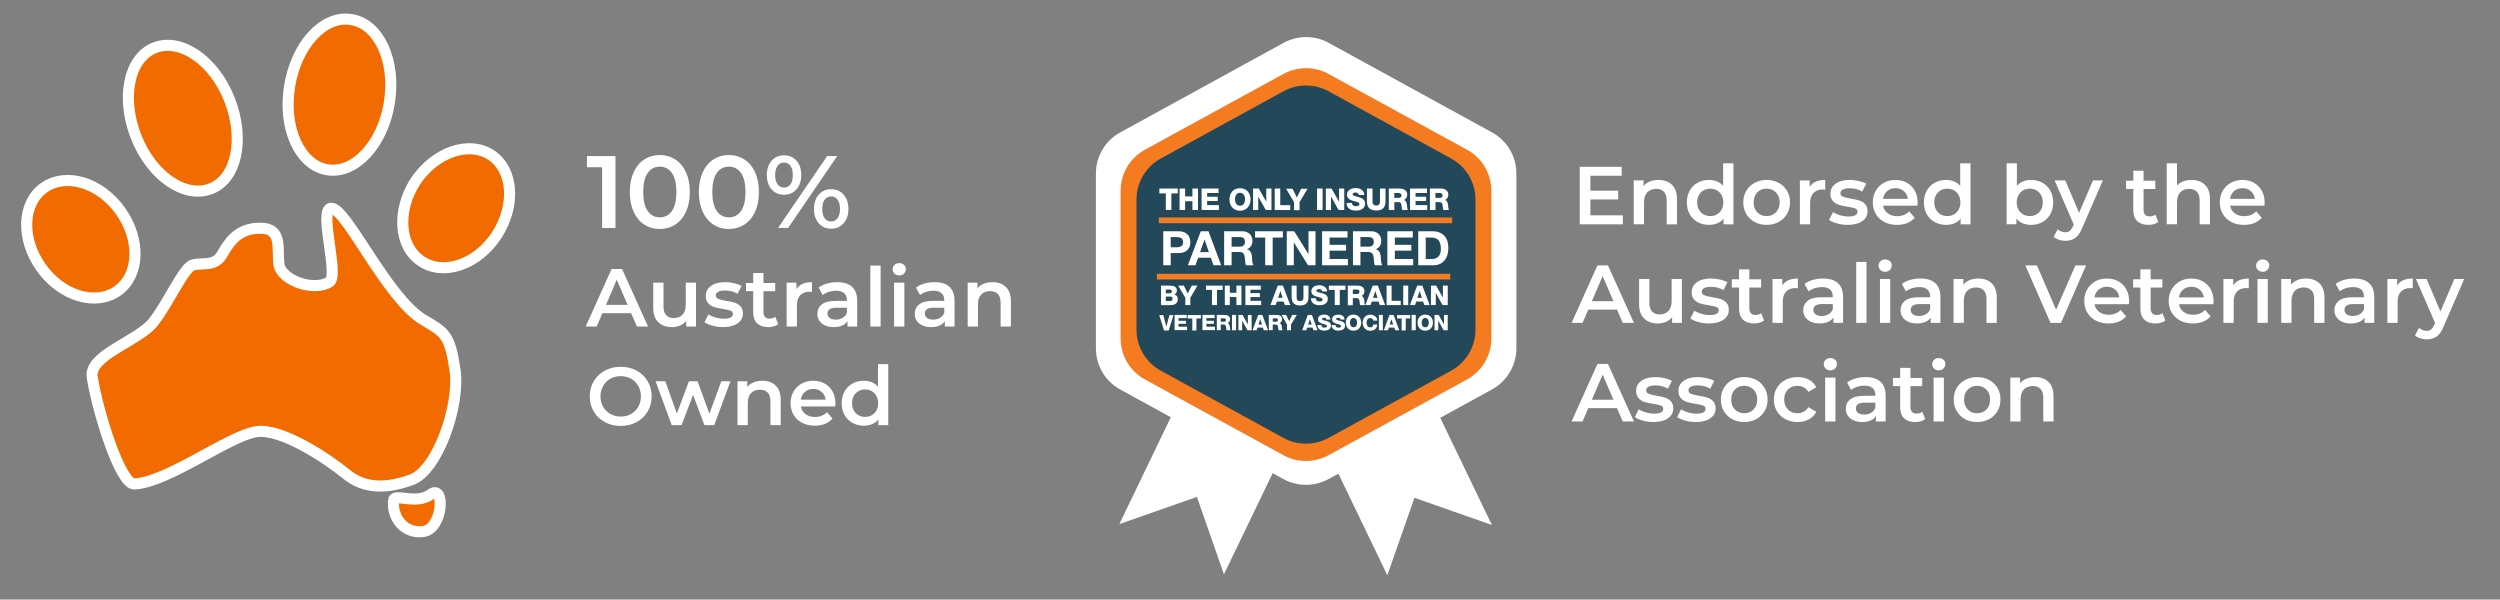 <?xml version="1.0" encoding="UTF-8"?>
<svg id="Capa_1" xmlns="http://www.w3.org/2000/svg" version="1.1" viewBox="0 0 6086.7 1459.6">
  <rect x="0" y="0" width="6086.7" height="1459.6" fill="#808080" stroke="none"/>
  <defs>
    <style>
      .st0 {
        fill: #23485a;
      }

      .st1 {
        fill: #fff;
      }

      .st2 {
        fill: #f47b20;
      }

      .st3 {
        fill: #24485a;
      }

      .st4 {
        fill: #f26b00;
        stroke: #fff;
        stroke-miterlimit: 10;
        stroke-width: 27px;
      }
    </style>
  </defs>
  <path class="st3" d="M3489.4,799.5" />
  <path class="st3" d="M2857.5,809" />
  <path class="st3" d="M2878.8,867.6" />
  <g>
    <path class="st1" d="M1498.5,380v175h-32.5v-147.8h-37v-27.2h69.5Z" />
    <path class="st1" d="M1568.8,546.9c-11-7.1-19.7-17.4-26-31-6.3-13.6-9.5-29.7-9.5-48.4s3.2-34.8,9.5-48.4,15-23.9,26-31,23.5-10.6,37.5-10.6,26.5,3.5,37.6,10.6,19.8,17.4,26.1,31c6.3,13.6,9.5,29.7,9.5,48.4s-3.2,34.8-9.5,48.4c-6.3,13.6-15,23.9-26.1,31s-23.6,10.6-37.6,10.6-26.5-3.5-37.5-10.6ZM1635.9,513.7c7.3-10.3,10.9-25.7,10.9-46.2s-3.6-35.9-10.9-46.3c-7.3-10.3-17.1-15.5-29.6-15.5s-22.1,5.2-29.4,15.5-10.9,25.8-10.9,46.3,3.6,35.9,10.9,46.2c7.3,10.3,17,15.5,29.4,15.5s22.3-5.1,29.6-15.5Z" />
    <path class="st1" d="M1737,546.9c-11-7.1-19.7-17.4-26-31-6.3-13.6-9.5-29.7-9.5-48.4s3.2-34.8,9.5-48.4,15-23.9,26-31,23.5-10.6,37.5-10.6,26.5,3.5,37.6,10.6,19.8,17.4,26.1,31c6.3,13.6,9.5,29.7,9.5,48.4s-3.2,34.8-9.5,48.4c-6.3,13.6-15,23.9-26.1,31s-23.6,10.6-37.6,10.6-26.5-3.5-37.5-10.6ZM1804.1,513.7c7.3-10.3,10.9-25.7,10.9-46.2s-3.6-35.9-10.9-46.3c-7.3-10.3-17.1-15.5-29.6-15.5s-22.1,5.2-29.4,15.5-10.9,25.8-10.9,46.3,3.6,35.9,10.9,46.2c7.3,10.3,17,15.5,29.4,15.5s22.4-5.1,29.6-15.5Z" />
    <path class="st1" d="M1878.5,461c-7.7-8.8-11.5-20.4-11.5-34.8s3.8-25.9,11.5-34.8c7.7-8.8,17.8-13.3,30.3-13.3s22.6,4.4,30.4,13.1,11.6,20.4,11.6,34.9-3.9,26.1-11.6,34.9-17.9,13.1-30.4,13.1-22.6-4.3-30.3-13.1ZM1924.6,448.7c3.8-5.3,5.6-12.8,5.6-22.5s-1.9-17.2-5.6-22.5c-3.8-5.3-9-8-15.9-8-6.5,0-11.7,2.7-15.6,8.1s-5.9,12.9-5.9,22.4,2,17,5.9,22.4,9.1,8.1,15.6,8.1c6.9,0,12.2-2.6,15.9-8ZM2013.8,380h24.5l-119.5,175h-24.5l119.5-175ZM1993.3,543.5c-7.7-8.8-11.5-20.4-11.5-34.7s3.8-25.9,11.5-34.8c7.7-8.8,17.8-13.3,30.3-13.3s22.6,4.4,30.4,13.3c7.8,8.8,11.6,20.4,11.6,34.8s-3.9,25.9-11.6,34.7c-7.8,8.8-17.9,13.3-30.4,13.3s-22.7-4.5-30.3-13.3ZM2039.3,531.1c3.8-5.4,5.8-12.9,5.8-22.4s-1.9-17-5.8-22.4c-3.8-5.4-9.1-8.1-15.8-8.1s-11.9,2.7-15.8,8c-3.8,5.3-5.8,12.8-5.8,22.5s1.9,17.2,5.8,22.5c3.8,5.3,9.1,8,15.8,8,6.7,0,11.9-2.7,15.8-8.1Z" />
    <path class="st1" d="M1536.6,762.6h-70l-13.8,32.4h-26.8l63-140h25.6l63.2,140h-27.2l-14-32.4ZM1528,742.2l-26.4-61.2-26.2,61.2h52.6Z" />
    <path class="st1" d="M1694.6,688.2v106.8h-23.8v-13.6c-4,4.8-9,8.5-15,11.1s-12.5,3.9-19.4,3.9c-14.3,0-25.5-4-33.7-11.9s-12.3-19.7-12.3-35.3v-61h25v57.6c0,9.6,2.2,16.8,6.5,21.5s10.5,7.1,18.5,7.1c8.9,0,16-2.8,21.3-8.3s7.9-13.5,7.9-23.9v-54h25Z" />
    <path class="st1" d="M1735,793c-8.3-2.3-14.9-5.1-19.8-8.6l9.6-19c4.8,3.2,10.6,5.8,17.3,7.7,6.7,1.9,13.4,2.9,19.9,2.9,14.9,0,22.4-3.9,22.4-11.8,0-3.7-1.9-6.3-5.7-7.8-3.8-1.5-9.9-2.9-18.3-4.2-8.8-1.3-16-2.9-21.5-4.6-5.5-1.7-10.3-4.8-14.4-9.1s-6.1-10.4-6.1-18.1c0-10.1,4.2-18.2,12.7-24.3s19.9-9.1,34.3-9.1c7.3,0,14.7.8,22,2.5s13.3,3.9,18,6.7l-9.6,19c-9.1-5.3-19.3-8-30.6-8-7.3,0-12.9,1.1-16.7,3.3-3.8,2.2-5.7,5.1-5.7,8.7,0,4,2,6.8,6.1,8.5s10.4,3.2,18.9,4.7c8.5,1.3,15.5,2.9,21,4.6,5.5,1.7,10.2,4.7,14.1,8.8s5.9,10,5.9,17.6c0,10-4.3,18-13,24s-20.5,9-35.4,9c-8.7,0-17.1-1.1-25.4-3.4Z" />
    <path class="st1" d="M1894.6,789.2c-2.9,2.4-6.5,4.2-10.7,5.4s-8.6,1.8-13.3,1.8c-11.7,0-20.8-3.1-27.2-9.2-6.4-6.1-9.6-15.1-9.6-26.8v-51.4h-17.6v-20h17.6v-24.4h25v24.4h28.6v20h-28.6v50.8c0,5.2,1.3,9.2,3.8,11.9s6.2,4.1,11,4.1c5.6,0,10.3-1.5,14-4.4l7,17.8Z" />
    <path class="st1" d="M1977,687v23.8c-2.1-.4-4.1-.6-5.8-.6-9.7,0-17.3,2.8-22.8,8.5s-8.2,13.8-8.2,24.5v51.8h-25v-106.8h23.8v15.6c7.2-11.2,19.9-16.8,38-16.8Z" />
    <path class="st1" d="M2074.5,698.3c8.3,7.5,12.5,18.9,12.5,34.1v62.6h-23.6v-13c-3.1,4.7-7.4,8.2-13.1,10.7-5.7,2.5-12.5,3.7-20.5,3.7s-15-1.4-21-4.1-10.6-6.5-13.9-11.4-4.9-10.4-4.9-16.5c0-9.6,3.6-17.3,10.7-23.1s18.4-8.7,33.7-8.7h27.6v-1.6c0-7.5-2.2-13.2-6.7-17.2s-11.1-6-19.9-6c-6,0-11.9.9-17.7,2.8-5.8,1.9-10.7,4.5-14.7,7.8l-9.8-18.2c5.6-4.3,12.3-7.5,20.2-9.8,7.9-2.3,16.2-3.4,25-3.4,15.7,0,27.8,3.8,36.1,11.3ZM2051.7,773.9c4.9-2.9,8.3-7,10.3-12.3v-12.4h-25.8c-14.4,0-21.6,4.7-21.6,14.2,0,4.5,1.8,8.1,5.4,10.8s8.6,4,15,4,11.8-1.4,16.7-4.3Z" />
    <path class="st1" d="M2119,646.6h25v148.4h-25v-148.4Z" />
    <path class="st1" d="M2178,666.3c-3.1-2.9-4.6-6.4-4.6-10.7s1.5-7.8,4.6-10.7,6.9-4.3,11.4-4.3,8.3,1.4,11.4,4.1c3.1,2.7,4.6,6.2,4.6,10.3,0,4.4-1.5,8.1-4.5,11.1s-6.8,4.5-11.5,4.5c-4.5,0-8.3-1.4-11.4-4.3ZM2176.8,688.2h25v106.8h-25v-106.8Z" />
    <path class="st1" d="M2311.5,698.3c8.3,7.5,12.5,18.9,12.5,34.1v62.6h-23.6v-13c-3.1,4.7-7.4,8.2-13.1,10.7-5.7,2.5-12.5,3.7-20.5,3.7s-15-1.4-21-4.1-10.6-6.5-13.9-11.4c-3.3-4.9-4.9-10.4-4.9-16.5,0-9.6,3.6-17.3,10.7-23.1,7.1-5.8,18.4-8.7,33.7-8.7h27.6v-1.6c0-7.5-2.2-13.2-6.7-17.2s-11.1-6-19.9-6c-6,0-11.9.9-17.7,2.8-5.8,1.9-10.7,4.5-14.7,7.8l-9.8-18.2c5.6-4.3,12.3-7.5,20.2-9.8s16.2-3.4,25-3.4c15.7,0,27.8,3.8,36.1,11.3ZM2288.7,773.9c4.9-2.9,8.3-7,10.3-12.3v-12.4h-25.8c-14.4,0-21.6,4.7-21.6,14.2,0,4.5,1.8,8.1,5.4,10.8,3.6,2.7,8.6,4,15,4s11.8-1.4,16.7-4.3Z" />
    <path class="st1" d="M2449,698.8c8.1,7.9,12.2,19.5,12.2,35v61.2h-25v-58c0-9.3-2.2-16.4-6.6-21.1-4.4-4.7-10.7-7.1-18.8-7.1-9.2,0-16.5,2.8-21.8,8.3s-8,13.5-8,23.9v54h-25v-106.8h23.8v13.8c4.1-4.9,9.3-8.7,15.6-11.2s13.3-3.8,21.2-3.8c13.5,0,24.3,3.9,32.4,11.8Z" />
    <path class="st1" d="M1472.6,1027.7c-11.5-6.2-20.5-14.8-27-25.8s-9.8-23.3-9.8-36.9,3.3-25.9,9.8-36.9,15.5-19.6,27-25.8,24.3-9.3,38.6-9.3,27.1,3.1,38.6,9.3,20.5,14.8,27,25.7,9.8,23.3,9.8,37-3.3,26.1-9.8,37-15.5,19.5-27,25.7c-11.5,6.2-24.3,9.3-38.6,9.3s-27.1-3.1-38.6-9.3ZM1536.4,1007.9c7.5-4.2,13.3-10.1,17.6-17.6,4.3-7.5,6.4-16,6.4-25.3s-2.1-17.8-6.4-25.3-10.1-13.4-17.6-17.6c-7.5-4.2-15.9-6.3-25.2-6.3s-17.7,2.1-25.2,6.3-13.3,10.1-17.6,17.6c-4.3,7.5-6.4,16-6.4,25.3s2.1,17.8,6.4,25.3,10.1,13.4,17.6,17.6c7.5,4.2,15.9,6.3,25.2,6.3s17.7-2.1,25.2-6.3Z" />
    <path class="st1" d="M1778.4,928.2l-39.4,106.8h-24l-27.6-73.6-28,73.6h-24l-39.2-106.8h23.6l28.2,78.8,29.4-78.8h21l28.8,79.2,29-79.2h22.2Z" />
    <path class="st1" d="M1888.6,938.8c8.1,7.9,12.2,19.5,12.2,35v61.2h-25v-58c0-9.3-2.2-16.4-6.6-21.1-4.4-4.7-10.7-7.1-18.8-7.1-9.2,0-16.5,2.8-21.8,8.3s-8,13.5-8,23.9v54h-25v-106.8h23.8v13.8c4.1-4.9,9.3-8.7,15.6-11.2,6.3-2.5,13.3-3.8,21.2-3.8,13.5,0,24.3,3.9,32.4,11.8Z" />
    <path class="st1" d="M2033.6,989.6h-83.8c1.5,7.9,5.3,14.1,11.5,18.7,6.2,4.6,13.9,6.9,23.1,6.9,11.7,0,21.4-3.9,29-11.6l13.4,15.4c-4.8,5.7-10.9,10.1-18.2,13-7.3,2.9-15.6,4.4-24.8,4.4-11.7,0-22.1-2.3-31-7s-15.8-11.2-20.7-19.5c-4.9-8.3-7.3-17.8-7.3-28.3s2.4-19.8,7.1-28.1,11.3-14.8,19.7-19.5c8.4-4.7,17.9-7,28.4-7s19.7,2.3,27.9,6.9c8.2,4.6,14.6,11.1,19.2,19.4,4.6,8.3,6.9,18,6.9,28.9,0,1.7-.1,4.2-.4,7.4ZM1959.7,954.1c-5.5,4.7-8.9,11-10.1,18.9h60.6c-1.1-7.7-4.3-14-9.8-18.8s-12.3-7.2-20.4-7.2-14.8,2.4-20.3,7.1Z" />
    <path class="st1" d="M2162.6,886.6v148.4h-24v-13.8c-4.1,5.1-9.2,8.9-15.3,11.4s-12.8,3.8-20.1,3.8c-10.3,0-19.5-2.3-27.7-6.8s-14.6-11-19.3-19.3-7-17.9-7-28.7,2.3-20.3,7-28.6,11.1-14.7,19.3-19.2,17.4-6.8,27.7-6.8c7.1,0,13.5,1.2,19.4,3.6,5.9,2.4,10.9,6,15,10.8v-54.8h25ZM2122.4,1010.9c4.8-2.7,8.6-6.6,11.4-11.7,2.8-5.1,4.2-10.9,4.2-17.6s-1.4-12.5-4.2-17.6-6.6-9-11.4-11.7c-4.8-2.7-10.2-4.1-16.2-4.1s-11.4,1.4-16.2,4.1c-4.8,2.7-8.6,6.6-11.4,11.7-2.8,5.1-4.2,10.9-4.2,17.6s1.4,12.5,4.2,17.6,6.6,9,11.4,11.7c4.8,2.7,10.2,4.1,16.2,4.1s11.4-1.4,16.2-4.1Z" />
  </g>
  <g>
    <path class="st1" d="M3951.1,524.3v21.8h-105v-140h102.2v21.8h-76.2v36.4h67.6v21.4h-67.6v38.6h79Z" />
    <path class="st1" d="M4070.7,449.9c8.1,7.9,12.2,19.5,12.2,35v61.2h-25v-58c0-9.3-2.2-16.4-6.6-21.1-4.4-4.7-10.7-7.1-18.8-7.1-9.2,0-16.5,2.8-21.8,8.3s-8,13.5-8,23.9v54h-25v-106.8h23.8v13.8c4.1-4.9,9.3-8.7,15.6-11.2s13.3-3.8,21.2-3.8c13.4,0,24.2,4,32.4,11.8Z" />
    <path class="st1" d="M4220.3,397.7v148.4h-24v-13.8c-4.1,5.1-9.2,8.9-15.3,11.4-6.1,2.5-12.8,3.8-20.1,3.8-10.3,0-19.5-2.3-27.7-6.8s-14.6-11-19.3-19.3c-4.7-8.3-7-17.9-7-28.7s2.3-20.3,7-28.6c4.7-8.3,11.1-14.7,19.3-19.2,8.2-4.5,17.4-6.8,27.7-6.8,7.1,0,13.5,1.2,19.4,3.6s10.9,6,15,10.8v-54.8h25ZM4180.1,522c4.8-2.7,8.6-6.6,11.4-11.7,2.8-5.1,4.2-10.9,4.2-17.6s-1.4-12.5-4.2-17.6c-2.8-5.1-6.6-9-11.4-11.7s-10.2-4.1-16.2-4.1-11.4,1.4-16.2,4.1c-4.8,2.7-8.6,6.6-11.4,11.7s-4.2,10.9-4.2,17.6,1.4,12.5,4.2,17.6c2.8,5.1,6.6,9,11.4,11.7s10.2,4.1,16.2,4.1,11.4-1.3,16.2-4.1Z" />
    <path class="st1" d="M4271.9,540.5c-8.7-4.7-15.4-11.2-20.3-19.5s-7.3-17.8-7.3-28.3,2.4-19.9,7.3-28.2c4.9-8.3,11.6-14.7,20.3-19.4,8.7-4.7,18.4-7,29.2-7s20.7,2.3,29.4,7c8.7,4.7,15.4,11.1,20.3,19.4s7.3,17.7,7.3,28.2-2.4,20-7.3,28.3-11.6,14.8-20.3,19.5c-8.7,4.7-18.5,7-29.4,7s-20.6-2.3-29.2-7ZM4323.9,516.9c6-6.1,9-14.2,9-24.2s-3-18.1-9-24.2-13.6-9.2-22.8-9.2-16.8,3.1-22.7,9.2c-5.9,6.1-8.9,14.2-8.9,24.2s3,18.1,8.9,24.2c5.9,6.1,13.5,9.2,22.7,9.2,9.2,0,16.8-3,22.8-9.2Z" />
    <path class="st1" d="M4443.9,438.1v23.8c-2.1-.4-4.1-.6-5.8-.6-9.7,0-17.3,2.8-22.8,8.5s-8.2,13.8-8.2,24.5v51.8h-25v-106.8h23.8v15.6c7.2-11.2,19.8-16.8,38-16.8Z" />
    <path class="st1" d="M4473.1,544.1c-8.3-2.3-14.9-5.1-19.8-8.6l9.6-19c4.8,3.2,10.6,5.8,17.3,7.7,6.7,1.9,13.4,2.9,19.9,2.9,14.9,0,22.4-3.9,22.4-11.8,0-3.7-1.9-6.3-5.7-7.8-3.8-1.5-9.9-2.9-18.3-4.2-8.8-1.3-16-2.9-21.5-4.6s-10.3-4.8-14.4-9.1c-4.1-4.3-6.1-10.4-6.1-18.1,0-10.1,4.2-18.2,12.7-24.3,8.5-6.1,19.9-9.1,34.3-9.1,7.3,0,14.7.8,22,2.5s13.3,3.9,18,6.7l-9.6,19c-9.1-5.3-19.3-8-30.6-8-7.3,0-12.9,1.1-16.7,3.3s-5.7,5.1-5.7,8.7c0,4,2,6.8,6.1,8.5s10.4,3.2,18.9,4.7c8.5,1.3,15.5,2.9,21,4.6s10.2,4.7,14.1,8.8c3.9,4.1,5.9,10,5.9,17.6,0,10-4.3,18-13,24s-20.5,9-35.4,9c-8.7,0-17.2-1.1-25.4-3.4Z" />
    <path class="st1" d="M4668.5,500.7h-83.8c1.5,7.9,5.3,14.1,11.5,18.7,6.2,4.6,13.9,6.9,23.1,6.9,11.7,0,21.4-3.9,29-11.6l13.4,15.4c-4.8,5.7-10.9,10.1-18.2,13-7.3,2.9-15.6,4.4-24.8,4.4-11.7,0-22.1-2.3-31-7s-15.8-11.2-20.7-19.5c-4.9-8.3-7.3-17.8-7.3-28.3s2.4-19.8,7.1-28.1c4.7-8.3,11.3-14.8,19.7-19.5,8.4-4.7,17.9-7,28.4-7s19.7,2.3,27.9,6.9c8.2,4.6,14.6,11.1,19.2,19.4s6.9,18,6.9,28.9c0,1.8-.2,4.2-.4,7.4ZM4594.6,465.2c-5.5,4.7-8.9,11-10.1,18.9h60.6c-1.1-7.7-4.3-14-9.8-18.8s-12.3-7.2-20.4-7.2-14.8,2.4-20.3,7.1Z" />
    <path class="st1" d="M4797.5,397.7v148.4h-24v-13.8c-4.1,5.1-9.2,8.9-15.3,11.4-6.1,2.5-12.8,3.8-20.1,3.8-10.3,0-19.5-2.3-27.7-6.8s-14.6-11-19.3-19.3c-4.7-8.3-7-17.9-7-28.7s2.3-20.3,7-28.6c4.7-8.3,11.1-14.7,19.3-19.2,8.2-4.5,17.4-6.8,27.7-6.8,7.1,0,13.5,1.2,19.4,3.6s10.9,6,15,10.8v-54.8h25ZM4757.3,522c4.8-2.7,8.6-6.6,11.4-11.7,2.8-5.1,4.2-10.9,4.2-17.6s-1.4-12.5-4.2-17.6c-2.8-5.1-6.6-9-11.4-11.7s-10.2-4.1-16.2-4.1-11.4,1.4-16.2,4.1c-4.8,2.7-8.6,6.6-11.4,11.7s-4.2,10.9-4.2,17.6,1.4,12.5,4.2,17.6c2.8,5.1,6.6,9,11.4,11.7s10.2,4.1,16.2,4.1,11.4-1.3,16.2-4.1Z" />
    <path class="st1" d="M4972.6,444.9c8.2,4.5,14.6,10.9,19.3,19.2,4.7,8.3,7,17.8,7,28.6s-2.3,20.4-7,28.7-11.1,14.8-19.3,19.3c-8.2,4.5-17.5,6.8-27.9,6.8-7.3,0-14-1.3-20.1-3.8s-11.2-6.3-15.3-11.4v13.8h-23.8v-148.4h25v54.6c4.3-4.7,9.3-8.2,15.1-10.6,5.8-2.4,12.2-3.6,19.1-3.6,10.4,0,19.7,2.3,27.9,6.8ZM4964.6,516.9c5.9-6.1,8.9-14.2,8.9-24.2s-3-18.1-8.9-24.2-13.5-9.2-22.7-9.2c-6,0-11.4,1.4-16.2,4.1-4.8,2.7-8.6,6.6-11.4,11.7s-4.2,10.9-4.2,17.6,1.4,12.5,4.2,17.6c2.8,5.1,6.6,9,11.4,11.7,4.8,2.7,10.2,4.1,16.2,4.1,9.2,0,16.7-3,22.7-9.2Z" />
    <path class="st1" d="M5119.7,439.3l-50,115.4c-4.7,11.6-10.3,19.8-17,24.5s-14.7,7.1-24.2,7.1c-5.3,0-10.6-.9-15.8-2.6-5.2-1.7-9.5-4.1-12.8-7.2l10-18.4c2.4,2.3,5.2,4.1,8.5,5.4,3.3,1.3,6.6,2,9.9,2,4.4,0,8-1.1,10.9-3.4,2.9-2.3,5.5-6.1,7.9-11.4l1.8-4.2-46.6-107.2h26l33.6,79,33.8-79h24Z" />
    <path class="st1" d="M5254.7,540.3c-2.9,2.4-6.5,4.2-10.7,5.4s-8.6,1.8-13.3,1.8c-11.7,0-20.8-3.1-27.2-9.2-6.4-6.1-9.6-15.1-9.6-26.8v-51.4h-17.6v-20h17.6v-24.4h25v24.4h28.6v20h-28.6v50.8c0,5.2,1.3,9.2,3.8,11.9s6.2,4.1,11,4.1c5.6,0,10.3-1.5,14-4.4l7,17.8Z" />
    <path class="st1" d="M5368.3,449.9c8.1,7.9,12.2,19.5,12.2,35v61.2h-25v-58c0-9.3-2.2-16.4-6.6-21.1s-10.7-7.1-18.8-7.1c-9.2,0-16.5,2.8-21.8,8.3s-8,13.5-8,23.9v54h-25v-148.4h25v54c4.1-4.4,9.2-7.8,15.3-10.1,6.1-2.3,12.8-3.5,20.3-3.5,13.4,0,24.2,4,32.4,11.8Z" />
    <path class="st1" d="M5513.3,500.7h-83.8c1.5,7.9,5.3,14.1,11.5,18.7,6.2,4.6,13.9,6.9,23.1,6.9,11.7,0,21.4-3.9,29-11.6l13.4,15.4c-4.8,5.7-10.9,10.1-18.2,13-7.3,2.9-15.6,4.4-24.8,4.4-11.7,0-22.1-2.3-31-7s-15.8-11.2-20.7-19.5c-4.9-8.3-7.3-17.8-7.3-28.3s2.4-19.8,7.1-28.1c4.7-8.3,11.3-14.8,19.7-19.5,8.4-4.7,17.9-7,28.4-7s19.7,2.3,27.9,6.9c8.2,4.6,14.6,11.1,19.2,19.4s6.9,18,6.9,28.9c0,1.8-.2,4.2-.4,7.4ZM5439.4,465.2c-5.5,4.7-8.9,11-10.1,18.9h60.6c-1.1-7.7-4.3-14-9.8-18.8s-12.3-7.2-20.4-7.2-14.8,2.4-20.3,7.1Z" />
    <path class="st1" d="M3936.9,753.7h-70l-13.8,32.4h-26.8l63-140h25.6l63.2,140h-27.2l-14-32.4ZM3928.3,733.3l-26.4-61.2-26.2,61.2h52.6Z" />
    <path class="st1" d="M4094.9,679.3v106.8h-23.8v-13.6c-4,4.8-9,8.5-15,11.1s-12.5,3.9-19.4,3.9c-14.3,0-25.5-4-33.7-11.9s-12.3-19.7-12.3-35.3v-61h25v57.6c0,9.6,2.2,16.8,6.5,21.5s10.5,7.1,18.5,7.1c8.9,0,16-2.8,21.3-8.3s7.9-13.5,7.9-23.9v-54h25Z" />
    <path class="st1" d="M4135.3,784.1c-8.3-2.3-14.9-5.1-19.8-8.6l9.6-19c4.8,3.2,10.6,5.8,17.3,7.7,6.7,1.9,13.4,2.9,19.9,2.9,14.9,0,22.4-3.9,22.4-11.8,0-3.7-1.9-6.3-5.7-7.8-3.8-1.5-9.9-2.9-18.3-4.2-8.8-1.3-16-2.9-21.5-4.6-5.5-1.7-10.3-4.8-14.4-9.1s-6.1-10.4-6.1-18.1c0-10.1,4.2-18.2,12.7-24.3s19.9-9.1,34.3-9.1c7.3,0,14.7.8,22,2.5s13.3,3.9,18,6.7l-9.6,19c-9.1-5.3-19.3-8-30.6-8-7.3,0-12.9,1.1-16.7,3.3s-5.7,5.1-5.7,8.7c0,4,2,6.8,6.1,8.5s10.4,3.2,18.9,4.7c8.5,1.3,15.5,2.9,21,4.6,5.5,1.7,10.2,4.7,14.1,8.8s5.9,10,5.9,17.6c0,10-4.3,18-13,24s-20.5,9-35.4,9c-8.7,0-17.2-1.1-25.4-3.4Z" />
    <path class="st1" d="M4294.9,780.3c-2.9,2.4-6.5,4.2-10.7,5.4s-8.6,1.8-13.3,1.8c-11.7,0-20.8-3.1-27.2-9.2-6.4-6.1-9.6-15.1-9.6-26.8v-51.4h-17.6v-20h17.6v-24.4h25v24.4h28.6v20h-28.6v50.8c0,5.2,1.3,9.2,3.8,11.9s6.2,4.1,11,4.1c5.6,0,10.3-1.5,14-4.4l7,17.8Z" />
    <path class="st1" d="M4377.3,678.1v23.8c-2.1-.4-4.1-.6-5.8-.6-9.7,0-17.3,2.8-22.8,8.5s-8.2,13.8-8.2,24.5v51.8h-25v-106.8h23.8v15.6c7.2-11.2,19.8-16.8,38-16.8Z" />
    <path class="st1" d="M4474.8,689.4c8.3,7.5,12.5,18.9,12.5,34.1v62.6h-23.6v-13c-3.1,4.7-7.4,8.2-13.1,10.7s-12.5,3.7-20.5,3.7-15-1.4-21-4.1-10.6-6.5-13.9-11.4-4.9-10.4-4.9-16.5c0-9.6,3.6-17.3,10.7-23.1s18.4-8.7,33.7-8.7h27.6v-1.6c0-7.5-2.2-13.2-6.7-17.2s-11.1-6-19.9-6c-6,0-11.9.9-17.7,2.8-5.8,1.9-10.7,4.5-14.7,7.8l-9.8-18.2c5.6-4.3,12.3-7.5,20.2-9.8,7.9-2.3,16.2-3.4,25-3.4,15.7,0,27.7,3.8,36.1,11.3ZM4452,765c4.9-2.9,8.3-7,10.3-12.3v-12.4h-25.8c-14.4,0-21.6,4.7-21.6,14.2,0,4.5,1.8,8.1,5.4,10.8s8.6,4,15,4,11.8-1.4,16.7-4.3Z" />
    <path class="st1" d="M4519.3,637.7h25v148.4h-25v-148.4Z" />
    <path class="st1" d="M4578.3,657.4c-3.1-2.9-4.6-6.4-4.6-10.7s1.5-7.8,4.6-10.7,6.9-4.3,11.4-4.3,8.3,1.4,11.4,4.1c3.1,2.7,4.6,6.2,4.6,10.3,0,4.4-1.5,8.1-4.5,11.1s-6.8,4.5-11.5,4.5c-4.6,0-8.4-1.4-11.4-4.3ZM4577.1,679.3h25v106.8h-25v-106.8Z" />
    <path class="st1" d="M4711.8,689.4c8.3,7.5,12.5,18.9,12.5,34.1v62.6h-23.6v-13c-3.1,4.7-7.4,8.2-13.1,10.7s-12.5,3.7-20.5,3.7-15-1.4-21-4.1-10.6-6.5-13.9-11.4-4.9-10.4-4.9-16.5c0-9.6,3.6-17.3,10.7-23.1s18.4-8.7,33.7-8.7h27.6v-1.6c0-7.5-2.2-13.2-6.7-17.2s-11.1-6-19.9-6c-6,0-11.9.9-17.7,2.8-5.8,1.9-10.7,4.5-14.7,7.8l-9.8-18.2c5.6-4.3,12.3-7.5,20.2-9.8,7.9-2.3,16.2-3.4,25-3.4,15.7,0,27.7,3.8,36.1,11.3ZM4689,765c4.9-2.9,8.3-7,10.3-12.3v-12.4h-25.8c-14.4,0-21.6,4.7-21.6,14.2,0,4.5,1.8,8.1,5.4,10.8s8.6,4,15,4,11.8-1.4,16.7-4.3Z" />
    <path class="st1" d="M4849.3,689.9c8.1,7.9,12.2,19.5,12.2,35v61.2h-25v-58c0-9.3-2.2-16.4-6.6-21.1-4.4-4.7-10.7-7.1-18.8-7.1-9.2,0-16.5,2.8-21.8,8.3s-8,13.5-8,23.9v54h-25v-106.8h23.8v13.8c4.1-4.9,9.3-8.7,15.6-11.2,6.3-2.5,13.3-3.8,21.2-3.8,13.4,0,24.2,4,32.4,11.8Z" />
    <path class="st1" d="M5078.9,646.1l-61,140h-25.6l-61.2-140h28.2l46.6,108,47-108h26Z" />
    <path class="st1" d="M5183.3,740.7h-83.8c1.5,7.9,5.3,14.1,11.5,18.7,6.2,4.6,13.9,6.9,23.1,6.9,11.7,0,21.4-3.9,29-11.6l13.4,15.4c-4.8,5.7-10.9,10.1-18.2,13-7.3,2.9-15.6,4.4-24.8,4.4-11.7,0-22.1-2.3-31-7s-15.8-11.2-20.7-19.5c-4.9-8.3-7.3-17.8-7.3-28.3s2.4-19.8,7.1-28.1,11.3-14.8,19.7-19.5c8.4-4.7,17.9-7,28.4-7s19.7,2.3,27.9,6.9c8.2,4.6,14.6,11.1,19.2,19.4,4.6,8.3,6.9,18,6.9,28.9,0,1.8-.2,4.2-.4,7.4ZM5109.4,705.2c-5.5,4.7-8.9,11-10.1,18.9h60.6c-1.1-7.7-4.3-14-9.8-18.8s-12.3-7.2-20.4-7.2c-8,0-14.8,2.4-20.3,7.1Z" />
    <path class="st1" d="M5271.9,780.3c-2.9,2.4-6.5,4.2-10.7,5.4s-8.6,1.8-13.3,1.8c-11.7,0-20.8-3.1-27.2-9.2-6.4-6.1-9.6-15.1-9.6-26.8v-51.4h-17.6v-20h17.6v-24.4h25v24.4h28.6v20h-28.6v50.8c0,5.2,1.3,9.2,3.8,11.9s6.2,4.1,11,4.1c5.6,0,10.3-1.5,14-4.4l7,17.8Z" />
    <path class="st1" d="M5388.9,740.7h-83.8c1.5,7.9,5.3,14.1,11.5,18.7,6.2,4.6,13.9,6.9,23.1,6.9,11.7,0,21.4-3.9,29-11.6l13.4,15.4c-4.8,5.7-10.9,10.1-18.2,13-7.3,2.9-15.6,4.4-24.8,4.4-11.7,0-22.1-2.3-31-7s-15.8-11.2-20.7-19.5c-4.9-8.3-7.3-17.8-7.3-28.3s2.4-19.8,7.1-28.1,11.3-14.8,19.7-19.5c8.4-4.7,17.9-7,28.4-7s19.7,2.3,27.9,6.9c8.2,4.6,14.6,11.1,19.2,19.4,4.6,8.3,6.9,18,6.9,28.9,0,1.8-.2,4.2-.4,7.4ZM5315,705.2c-5.5,4.7-8.9,11-10.1,18.9h60.6c-1.1-7.7-4.3-14-9.8-18.8s-12.3-7.2-20.4-7.2c-8,0-14.8,2.4-20.3,7.1Z" />
    <path class="st1" d="M5475.1,678.1v23.8c-2.1-.4-4.1-.6-5.8-.6-9.7,0-17.3,2.8-22.8,8.5s-8.2,13.8-8.2,24.5v51.8h-25v-106.8h23.8v15.6c7.2-11.2,19.8-16.8,38-16.8Z" />
    <path class="st1" d="M5497.5,657.4c-3.1-2.9-4.6-6.4-4.6-10.7s1.5-7.8,4.6-10.7,6.9-4.3,11.4-4.3,8.3,1.4,11.4,4.1c3.1,2.7,4.6,6.2,4.6,10.3,0,4.4-1.5,8.1-4.5,11.1s-6.8,4.5-11.5,4.5c-4.6,0-8.4-1.4-11.4-4.3ZM5496.3,679.3h25v106.8h-25v-106.8Z" />
    <path class="st1" d="M5647.1,689.9c8.1,7.9,12.2,19.5,12.2,35v61.2h-25v-58c0-9.3-2.2-16.4-6.6-21.1-4.4-4.7-10.7-7.1-18.8-7.1-9.2,0-16.5,2.8-21.8,8.3s-8,13.5-8,23.9v54h-25v-106.8h23.8v13.8c4.1-4.9,9.3-8.7,15.6-11.2,6.3-2.5,13.3-3.8,21.2-3.8,13.4,0,24.2,4,32.4,11.8Z" />
    <path class="st1" d="M5768,689.4c8.3,7.5,12.5,18.9,12.5,34.1v62.6h-23.6v-13c-3.1,4.7-7.4,8.2-13.1,10.7s-12.5,3.7-20.5,3.7-15-1.4-21-4.1-10.6-6.5-13.9-11.4-4.9-10.4-4.9-16.5c0-9.6,3.6-17.3,10.7-23.1s18.4-8.7,33.7-8.7h27.6v-1.6c0-7.5-2.2-13.2-6.7-17.2s-11.1-6-19.9-6c-6,0-11.9.9-17.7,2.8-5.8,1.9-10.7,4.5-14.7,7.8l-9.8-18.2c5.6-4.3,12.3-7.5,20.2-9.8,7.9-2.3,16.2-3.4,25-3.4,15.7,0,27.7,3.8,36.1,11.3ZM5745.2,765c4.9-2.9,8.3-7,10.3-12.3v-12.4h-25.8c-14.4,0-21.6,4.7-21.6,14.2,0,4.5,1.8,8.1,5.4,10.8s8.6,4,15,4,11.8-1.4,16.7-4.3Z" />
    <path class="st1" d="M5874.3,678.1v23.8c-2.1-.4-4.1-.6-5.8-.6-9.7,0-17.3,2.8-22.8,8.5s-8.2,13.8-8.2,24.5v51.8h-25v-106.8h23.8v15.6c7.2-11.2,19.8-16.8,38-16.8Z" />
    <path class="st1" d="M5999.5,679.3l-50,115.4c-4.7,11.6-10.3,19.8-17,24.5s-14.7,7.1-24.2,7.1c-5.3,0-10.6-.9-15.8-2.6-5.2-1.7-9.5-4.1-12.8-7.2l10-18.4c2.4,2.3,5.2,4.1,8.5,5.4,3.3,1.3,6.6,2,9.9,2,4.4,0,8-1.1,10.9-3.4,2.9-2.3,5.5-6.1,7.9-11.4l1.8-4.2-46.6-107.2h26l33.6,79,33.8-79h24Z" />
    <path class="st1" d="M3936.9,993.7h-70l-13.8,32.4h-26.8l63-140h25.6l63.2,140h-27.2l-14-32.4ZM3928.3,973.3l-26.4-61.2-26.2,61.2h52.6Z" />
    <path class="st1" d="M4000.1,1024.1c-8.3-2.3-14.9-5.1-19.8-8.6l9.6-19c4.8,3.2,10.6,5.8,17.3,7.7s13.4,2.9,19.9,2.9c14.9,0,22.4-3.9,22.4-11.8,0-3.7-1.9-6.3-5.7-7.8s-9.9-2.9-18.3-4.2c-8.8-1.3-16-2.9-21.5-4.6-5.5-1.7-10.3-4.8-14.4-9.1-4.1-4.3-6.1-10.4-6.1-18.1,0-10.1,4.2-18.2,12.7-24.3s19.9-9.1,34.3-9.1c7.3,0,14.7.8,22,2.5s13.3,3.9,18,6.7l-9.6,19c-9.1-5.3-19.3-8-30.6-8-7.3,0-12.9,1.1-16.7,3.3s-5.7,5.1-5.7,8.7c0,4,2,6.8,6.1,8.5s10.4,3.2,18.9,4.7c8.5,1.3,15.5,2.9,21,4.6,5.5,1.7,10.2,4.7,14.1,8.8,3.9,4.1,5.9,10,5.9,17.6,0,10-4.3,18-13,24s-20.5,9-35.4,9c-8.7,0-17.2-1.1-25.4-3.4Z" />
    <path class="st1" d="M4103.1,1024.1c-8.3-2.3-14.9-5.1-19.8-8.6l9.6-19c4.8,3.2,10.6,5.8,17.3,7.7s13.4,2.9,19.9,2.9c14.9,0,22.4-3.9,22.4-11.8,0-3.7-1.9-6.3-5.7-7.8-3.8-1.5-9.9-2.9-18.3-4.2-8.8-1.3-16-2.9-21.5-4.6-5.5-1.7-10.3-4.8-14.4-9.1s-6.1-10.4-6.1-18.1c0-10.1,4.2-18.2,12.7-24.3,8.5-6.1,19.9-9.1,34.3-9.1,7.3,0,14.7.8,22,2.5s13.3,3.9,18,6.7l-9.6,19c-9.1-5.3-19.3-8-30.6-8-7.3,0-12.9,1.1-16.7,3.3s-5.7,5.1-5.7,8.7c0,4,2,6.8,6.1,8.5s10.4,3.2,18.9,4.7c8.5,1.3,15.5,2.9,21,4.6,5.5,1.7,10.2,4.7,14.1,8.8s5.9,10,5.9,17.6c0,10-4.3,18-13,24s-20.5,9-35.4,9c-8.7,0-17.2-1.1-25.4-3.4Z" />
    <path class="st1" d="M4217.3,1020.5c-8.7-4.7-15.4-11.2-20.3-19.5s-7.3-17.8-7.3-28.3,2.4-19.9,7.3-28.2,11.6-14.7,20.3-19.4c8.7-4.7,18.4-7,29.2-7s20.7,2.3,29.4,7c8.7,4.7,15.4,11.1,20.3,19.4,4.9,8.3,7.3,17.7,7.3,28.2s-2.4,20-7.3,28.3-11.6,14.8-20.3,19.5c-8.7,4.7-18.5,7-29.4,7s-20.6-2.3-29.2-7ZM4269.3,996.9c6-6.1,9-14.2,9-24.2s-3-18.1-9-24.2c-6-6.1-13.6-9.2-22.8-9.2s-16.8,3.1-22.7,9.2c-5.9,6.1-8.9,14.2-8.9,24.2s3,18.1,8.9,24.2c5.9,6.1,13.5,9.2,22.7,9.2,9.2,0,16.8-3,22.8-9.2Z" />
    <path class="st1" d="M4346.7,1020.5c-8.8-4.7-15.7-11.2-20.6-19.5s-7.4-17.8-7.4-28.3,2.5-19.9,7.4-28.2,11.8-14.7,20.5-19.4,18.7-7,29.9-7c10.5,0,19.8,2.1,27.7,6.4,7.9,4.3,13.9,10.4,17.9,18.4l-19.2,11.2c-3.1-4.9-6.9-8.6-11.5-11.1s-9.6-3.7-15.1-3.7c-9.3,0-17.1,3-23.2,9.1s-9.2,14.2-9.2,24.3,3,18.2,9.1,24.3,13.8,9.1,23.3,9.1c5.5,0,10.5-1.2,15.1-3.7s8.4-6.2,11.5-11.1l19.2,11.2c-4.1,8-10.2,14.2-18.1,18.5-7.9,4.3-17.1,6.5-27.5,6.5-11.1,0-21-2.3-29.8-7Z" />
    <path class="st1" d="M4444.9,897.4c-3.1-2.9-4.6-6.4-4.6-10.7s1.5-7.8,4.6-10.7,6.9-4.3,11.4-4.3,8.3,1.4,11.4,4.1c3.1,2.7,4.6,6.2,4.6,10.3,0,4.4-1.5,8.1-4.5,11.1s-6.8,4.5-11.5,4.5c-4.6,0-8.4-1.4-11.4-4.3ZM4443.7,919.3h25v106.8h-25v-106.8Z" />
    <path class="st1" d="M4578.4,929.4c8.3,7.5,12.5,18.9,12.5,34.1v62.6h-23.6v-13c-3.1,4.7-7.4,8.2-13.1,10.7-5.7,2.5-12.5,3.7-20.5,3.7s-15-1.4-21-4.1-10.6-6.5-13.9-11.4-4.9-10.4-4.9-16.5c0-9.6,3.6-17.3,10.7-23.1s18.4-8.7,33.7-8.7h27.6v-1.6c0-7.5-2.2-13.2-6.7-17.2s-11.1-6-19.9-6c-6,0-11.9.9-17.7,2.8-5.8,1.9-10.7,4.5-14.7,7.8l-9.8-18.2c5.6-4.3,12.3-7.5,20.2-9.8,7.9-2.3,16.2-3.4,25-3.4,15.7,0,27.7,3.8,36.1,11.3ZM4555.6,1005c4.9-2.9,8.3-7,10.3-12.3v-12.4h-25.8c-14.4,0-21.6,4.7-21.6,14.2,0,4.5,1.8,8.1,5.4,10.8s8.6,4,15,4,11.8-1.4,16.7-4.3Z" />
    <path class="st1" d="M4687.1,1020.3c-2.9,2.4-6.5,4.2-10.7,5.4s-8.6,1.8-13.3,1.8c-11.7,0-20.8-3.1-27.2-9.2-6.4-6.1-9.6-15.1-9.6-26.8v-51.4h-17.6v-20h17.6v-24.4h25v24.4h28.6v20h-28.6v50.8c0,5.2,1.3,9.2,3.8,11.9s6.2,4.1,11,4.1c5.6,0,10.3-1.5,14-4.4l7,17.8Z" />
    <path class="st1" d="M4708.9,897.4c-3.1-2.9-4.6-6.4-4.6-10.7s1.5-7.8,4.6-10.7,6.9-4.3,11.4-4.3,8.3,1.4,11.4,4.1c3.1,2.7,4.6,6.2,4.6,10.3,0,4.4-1.5,8.1-4.5,11.1s-6.8,4.5-11.5,4.5c-4.6,0-8.4-1.4-11.4-4.3ZM4707.7,919.3h25v106.8h-25v-106.8Z" />
    <path class="st1" d="M4784.3,1020.5c-8.7-4.7-15.4-11.2-20.3-19.5s-7.3-17.8-7.3-28.3,2.4-19.9,7.3-28.2,11.6-14.7,20.3-19.4c8.7-4.7,18.4-7,29.2-7s20.7,2.3,29.4,7c8.7,4.7,15.4,11.1,20.3,19.4,4.9,8.3,7.3,17.7,7.3,28.2s-2.4,20-7.3,28.3-11.6,14.8-20.3,19.5c-8.7,4.7-18.5,7-29.4,7s-20.6-2.3-29.2-7ZM4836.3,996.9c6-6.1,9-14.2,9-24.2s-3-18.1-9-24.2c-6-6.1-13.6-9.2-22.8-9.2s-16.8,3.1-22.7,9.2c-5.9,6.1-8.9,14.2-8.9,24.2s3,18.1,8.9,24.2c5.9,6.1,13.5,9.2,22.7,9.2,9.2,0,16.8-3,22.8-9.2Z" />
    <path class="st1" d="M4987.5,929.9c8.1,7.9,12.2,19.5,12.2,35v61.2h-25v-58c0-9.3-2.2-16.4-6.6-21.1-4.4-4.7-10.7-7.1-18.8-7.1-9.2,0-16.5,2.8-21.8,8.3s-8,13.5-8,23.9v54h-25v-106.8h23.8v13.8c4.1-4.9,9.3-8.7,15.6-11.2,6.3-2.5,13.3-3.8,21.2-3.8,13.4,0,24.2,4,32.4,11.8Z" />
  </g>
  <g>
    <g>
      <polygon class="st1" points="3111.3 847.7 3377.7 1400.5 3443.8 1212 3632.3 1278.2 3365.9 725.4 3111.3 847.7" />
      <path class="st1" d="M3377.7,1448.3h0Z" />
    </g>
    <g>
      <polygon class="st1" points="3246.2 845.5 2979.9 1398.3 2914.1 1209.8 2725.2 1276 2991.6 723.2 3246.2 845.5" />
      <path class="st1" d="M2979.9,1446.2h0Z" />
    </g>
    <path class="st1" d="M3691.9,848.1v-425.6c0-41.8-22.6-80.1-59.2-100.1l-397.8-218.1c-33.9-18.7-75.3-18.7-109.7,0l-397.8,218.1c-36.6,20-59.2,58.3-59.2,100.1v425.7c0,41.8,22.6,80.1,59.2,100.1l397.4,218.1c33.9,18.7,75.3,18.7,109.7,0l397.8-218.1c36.6-20.1,59.6-58.4,59.6-100.2Z" />
    <path class="st2" d="M3631,823.8v-359.1c0-41.8-22.6-80.1-59.2-100.1l-337.3-184.6c-33.9-18.7-75.3-18.7-109.7,0l-337.3,184.5c-36.6,20-59.2,58.3-59.2,100.1v359.1c0,41.8,22.6,80.1,59.2,100.1l337.3,184.5c33.9,18.7,75.3,18.7,109.7,0l337.3-184.5c36.6-20,59.2-58.3,59.2-100Z" />
    <path class="st2" d="M3611.9,812.9v-337.8c0-41.8-22.6-80.1-59.2-100.1l-317.7-174.1c-33.9-18.7-75.3-18.7-109.7,0l-317.8,174.1c-36.6,20-59.2,58.3-59.2,100.1v337.8c0,41.8,22.6,80.1,59.2,100.1l317.7,174.1c33.9,18.7,75.3,18.7,109.7,0l317.8-174.1c36.1-20,59.2-58.3,59.2-100.1Z" />
    <path class="st0" d="M3533.1,385.9l-298.6-163.7c-33.9-18.7-75.3-18.7-109.7,0l-298.6,163.7c-36.6,20-59.2,58.3-59.2,100.1v316.4c0,41.8,22.6,80.1,59.2,100.1l298.6,163.7c33.9,18.7,75.3,18.7,109.7,0l298.6-163.7c36.6-20,59.2-58.3,59.2-100.1v-316.4c0-41.8-22.7-80.1-59.2-100.1Z" />
    <g>
      <g>
        <path class="st1" d="M2867.6,470.8h-15.7v40.5h-13.5v-40.5h-15.7v-11.8h44.8l.1,11.8h0Z" />
        <path class="st1" d="M2871.9,459h13.5v19.2h17.8v-19.2h13.5v52.2h-13.5v-21.3h-17.8v21.3h-13.5v-52.2Z" />
        <path class="st1" d="M2925,459h41.8v10.9h-27.8v9.1h25.7v10.4h-25.7v10h28.7v11.8h-42.2v-52.2h-.5Z" />
        <path class="st1" d="M3019,458.2c16.5,0,25.7,12.2,25.7,27.4s-9.1,27.4-25.7,27.4-25.7-12.2-25.7-27.4c.1-15.3,9.2-27.4,25.7-27.4ZM3019,500.8c8.7,0,12.2-7.8,12.2-15.7s-3.5-15.7-12.2-15.7-12.2,7.8-12.2,15.7c.1,7.9,3.5,15.7,12.2,15.7Z" />
        <path class="st1" d="M3050.8,459h13.9l18.3,32.2h0v-32.2h12.6v52.2h-13.9l-18.3-32.6h0v32.6h-12.6v-52.2Z" />
        <path class="st1" d="M3103.5,459h13.5v40.5h24.4v11.8h-37.9v-52.3Z" />
        <path class="st1" d="M3164,492.1v19.6h-13.5v-19.6l-19.2-32.6h15.7l10.4,21.3,10.4-21.3h15.7l-19.5,32.6Z" />
        <path class="st1" d="M3206.6,459h13.5v52.2h-13.5v-52.2Z" />
        <path class="st1" d="M3228,459h13.9l18.3,32.2h0v-32.2h12.6v52.2h-13.9l-18.3-32.6h0v32.6h-12.6v-52.2Z" />
        <path class="st1" d="M3291.5,493.8c.4,6.1,3.9,8.3,10,8.3,3.9,0,8.3-1.3,8.3-5.2,0-4.8-7.4-5.7-15.2-7.8-7.4-2.2-15.2-5.7-15.2-15.2,0-11.3,11.3-16.1,21.3-16.1s20.9,5.2,20.9,17h-13.6c0-4.8-4.4-6.1-8.3-6.1-3,0-6.5.9-6.5,4.4,0,3.9,7.4,4.8,15.2,7,7.4,2.2,15.2,5.7,15.2,15.2,0,13.1-11.3,17.4-22.6,17.4-12.2,0-22.6-5.2-22.6-18.7h13.1v-.2Z" />
        <path class="st1" d="M3373.3,489.9c0,15.2-7,22.6-22.6,22.6s-22.6-7.4-22.6-22.6v-30.9h13.5v31.3c0,6.5,2.6,10,9.1,10s9.1-3.5,9.1-10v-31.3h13.5v30.9Z" />
        <path class="st1" d="M3381.2,459h26.6c9.1,0,18.3,4.4,18.3,14.8,0,5.7-2.6,10.9-8.3,13.1h0c5.7,1.3,7,7.4,7.8,12.6,0,2.2.4,10,2.2,11.8h-13.5c-1.3-1.7-1.3-7-1.7-8.3-.4-5.2-1.3-10.9-7.8-10.9h-10v19.2h-13.5v-52.3h-.1ZM3394.7,481.7h11.3c3.9,0,6.1-2.2,6.1-6.1s-3-5.7-7-5.7h-10.4v11.8h0Z" />
        <path class="st1" d="M3432.5,459h41.8v10.9h-27.9v9.1h25.7v10.4h-25.7v10h28.7v11.8h-42.1v-52.2h-.5Z" />
        <path class="st1" d="M3481.3,459h26.6c9.1,0,18.3,4.4,18.3,14.8,0,5.7-2.6,10.9-8.3,13.1h0c5.7,1.3,7,7.4,7.8,12.6,0,2.2.4,10,2.2,11.8h-13.5c-1.3-1.7-1.3-7-1.7-8.3-.4-5.2-1.3-10.9-7.8-10.9h-10v19.2h-13.5v-52.3h-.1ZM3494.8,481.7h11.3c3.9,0,6.1-2.2,6.1-6.1s-3-5.7-7-5.7h-10.4v11.8h0Z" />
        <path class="st1" d="M2826.2,695.4h22.2c8.3,0,17,2.2,17,11.8,0,4.4-2.6,7.8-6.1,9.6,5.2,1.3,8.3,5.7,8.3,11.3,0,11.3-8.3,14.8-18.3,14.8h-22.6v-47.4h-.5v-.1ZM2838.4,714.1h9.6c2.2,0,5.2-1.3,5.2-4.4,0-3.5-2.6-4.8-5.2-4.8h-9.6v9.2ZM2838.4,732.8h10c3.9,0,6.5-1.3,6.5-5.2,0-4.4-3-5.7-6.5-5.7h-10v10.9Z" />
        <path class="st1" d="M2898,725v17.8h-12.2v-17.8l-17.4-29.6h13.9l9.6,19.2,9.6-19.2h13.9l-17.4,29.6Z" />
        <path class="st1" d="M2976.8,705.8h-13.9v37h-12.2v-37h-14.4v-10.4h40.5v10.4h0Z" />
        <path class="st1" d="M2982,695.4h12.2v17.4h16.1v-17.4h12.2v47.4h-12.2v-19.6h-16.1v19.6h-12.2v-47.4Z" />
        <path class="st1" d="M3031.7,695.4h37.9v10h-25.2v8.3h23.1v9.6h-23.1v9.1h26.1v10.4h-38.3v-47.4h-.5Z" />
        <path class="st1" d="M3110.9,695.4h12.6l17.8,47.4h-13.1l-3-8.7h-16.5l-3,8.7h-12.7l17.9-47.4ZM3111.8,725h10.9l-5.2-16.5h0l-5.7,16.5Z" />
        <path class="st1" d="M3185.7,723.2c0,13.9-6.5,20.5-20.5,20.5s-20.5-7-20.5-20.5v-27.9h12.2v28.7c0,6.1,2.2,9.1,8.3,9.1s8.3-3,8.3-9.1v-28.7h12.2v27.9h0Z" />
        <path class="st1" d="M3203.6,726.7c.4,5.7,3.9,7.4,9.1,7.4,3.9,0,7.4-1.3,7.4-4.8,0-4.4-7-4.8-13.5-7-7-1.7-13.9-4.8-13.9-13.5,0-10.4,10.4-14.4,19.2-14.4,9.6,0,18.7,4.8,19.2,15.2h-12.2c0-4.4-3.9-5.7-7.8-5.7-2.6,0-6.1.9-6.1,3.9,0,3.5,7,4.4,13.9,6.1,7,1.7,13.9,5.2,13.9,13.5,0,12.2-10.4,15.7-20.5,15.7-10.9,0-20.5-4.8-20.5-17h11.8v.6h0Z" />
        <path class="st1" d="M3275.8,705.8h-13.9v37h-12.2v-37h-14.4v-10.4h40.5v10.4h0Z" />
        <path class="st1" d="M3281.1,695.4h24.4c8.3,0,16.5,3.9,16.5,13.5,0,5.2-2.6,10-7.4,11.8h0c5.2,1.3,6.5,7,7,11.3,0,2.2.4,9.1,2.2,10.9h-12.2c-.9-1.7-1.3-6.1-1.3-7.4-.4-4.8-1.3-9.6-7-9.6h-9.6v17.4h-12.2v-47.9h-.4ZM3293.7,715.8h10.4c3.9,0,5.7-2.2,5.7-5.7s-2.6-5.2-6.1-5.2h-10v10.9h0Z" />
        <path class="st1" d="M3342,695.4h12.6l17.8,47.4h-13.1l-3-8.7h-16.5l-3,8.7h-12.6l17.8-47.4ZM3342.9,725h10.9l-5.2-16.5h0l-5.7,16.5Z" />
        <path class="st1" d="M3375.9,695.4h12.2v37h22.2v10.4h-34.4v-47.4Z" />
        <path class="st1" d="M3416.4,695.4h12.2v47.4h-12.2v-47.4Z" />
        <path class="st1" d="M3450.4,695.4h12.6l17.8,47.4h-13.1l-3-8.7h-16.5l-3,8.7h-12.6l17.8-47.4ZM3450.8,725h10.9l-5.2-16.5h0l-5.7,16.5Z" />
        <path class="st1" d="M3483.9,695.4h12.6l16.5,29.2h0v-29.2h11.8v47.4h-12.6l-16.5-29.6h0v29.6h-11.8v-47.4Z" />
        <path class="st1" d="M2845.4,804.6h-11.3l-11.8-37.4h10l7.4,27.9h0l7.4-27.9h10l-11.7,37.4Z" />
        <path class="st1" d="M2859.3,766.7h30v7.8h-20v6.5h18.3v7.4h-18.3v7h20.9v8.3h-30.5v-37h-.4Z" />
        <path class="st1" d="M2924.2,775.4h-11.3v29.2h-10v-29.2h-11.3v-8.3h32.2v8.3h.4Z" />
        <path class="st1" d="M2927.2,766.7h30v7.8h-20v6.5h18.3v7.4h-18.3v7h20.9v8.3h-30.5v-37h-.4Z" />
        <path class="st1" d="M2962.5,766.7h19.2c6.5,0,13.1,3,13.1,10.4,0,3.9-1.7,7.8-6.1,9.6h0c3.9.9,5.2,5.2,5.7,9.1,0,1.7.4,7,1.7,8.3h-9.6c-.9-1.3-.9-4.8-1.3-6.1-.4-3.9-.9-7.8-5.7-7.8h-7.4v13.5h-9.6v-37h0ZM2972,783.3h8.3c3,0,4.4-1.7,4.4-4.4s-2.2-3.9-4.8-3.9h-7.8v8.3h-.1Z" />
        <path class="st1" d="M2999.5,766.7h10v37.4h-10v-37.4Z" />
        <path class="st1" d="M3015.1,766.7h10l13.1,23.1h0v-23.1h9.1v37.4h-10l-13.1-23.5h0v23.5h-9.1v-37.4Z" />
        <path class="st1" d="M3063.4,766.7h10l13.9,37.4h-10.4l-2.2-6.5h-13.1l-2.2,6.5h-10l14-37.4ZM3063.9,790.2h8.7l-4.4-13.1h0l-4.3,13.1Z" />
        <path class="st1" d="M3089.1,766.7h19.2c6.5,0,13.1,3,13.1,10.4,0,3.9-1.7,7.8-6.1,9.6h0c3.9.9,5.2,5.2,5.7,9.1,0,1.7.4,7,1.7,8.3h-9.6c-.9-1.3-.9-4.8-1.3-6.1-.4-3.9-.9-7.8-5.7-7.8h-7.4v13.5h-9.6v-37h0ZM3098.7,783.3h8.3c3,0,4.4-1.7,4.4-4.4s-2.2-3.9-4.8-3.9h-7.8v8.3h-.1Z" />
        <path class="st1" d="M3143.1,790.2v13.9h-9.6v-13.9l-13.5-23.5h11.3l7.4,15.2,7.4-15.2h11.3l-14.3,23.5Z" />
        <path class="st1" d="M3184,766.7h10l13.9,37.4h-10l-2.2-6.5h-13.1l-2.2,6.5h-10l13.6-37.4ZM3184.9,790.2h8.7l-4.4-13.1h0l-4.3,13.1Z" />
        <path class="st1" d="M3217.5,792c0,4.4,3,5.7,7,5.7,3,0,6.1-.9,6.1-3.9,0-3.5-5.2-3.9-10.9-5.7-5.2-1.7-10.9-3.9-10.9-10.9,0-8.3,8.3-11.3,15.2-11.3,7.4,0,14.8,3.5,15.2,12.2h-9.6c0-3.5-3-4.4-6.1-4.4-2.2,0-4.8.9-4.8,3,0,3,5.2,3.5,10.9,4.8,5.2,1.7,10.9,3.9,10.9,10.9,0,9.6-8.3,12.6-16.5,12.6-8.7,0-16.1-3.9-16.5-13.5h10v.5h0Z" />
        <path class="st1" d="M3251.9,792c0,4.4,3,5.7,7,5.7,3,0,6.1-.9,6.1-3.9,0-3.5-5.2-3.9-10.9-5.7-5.2-1.7-10.9-3.9-10.9-10.9,0-8.3,8.3-11.3,15.2-11.3,7.4,0,14.8,3.5,15.2,12.2h-9.6c0-3.5-3-4.4-6.1-4.4-2.2,0-4.8.9-4.8,3,0,3,5.2,3.5,10.9,4.8,5.2,1.7,10.9,3.9,10.9,10.9,0,9.6-8.3,12.6-16.5,12.6-8.7,0-16.1-3.9-16.5-13.5h10v.5h0Z" />
        <path class="st1" d="M3295.4,765.9c11.8,0,18.7,8.7,18.7,19.6s-6.5,19.6-18.7,19.6-18.7-8.7-18.7-19.6,6.5-19.6,18.7-19.6ZM3295.4,796.8c6.5,0,8.7-5.7,8.7-11.3s-2.6-11.3-8.7-11.3-8.7,5.7-8.7,11.3,2.2,11.3,8.7,11.3Z" />
        <path class="st1" d="M3343.3,780.2c-.4-3.9-3.5-5.7-7.4-5.7-6.5,0-8.7,5.7-8.7,11.3s2.6,11.3,8.7,11.3c4.8,0,7.4-2.6,7.4-7h10c-.4,9.6-7.8,15.2-17,15.2-11.3,0-18.7-8.7-18.7-19.6s7.4-19.6,18.7-19.6c8.3,0,17,5.2,17,14.4h-10v-.3Z" />
        <path class="st1" d="M3357.2,766.7h9.6v37.4h-9.6v-37.4Z" />
        <path class="st1" d="M3382.9,766.7h10l13.9,37.4h-10l-2.2-6.5h-13.1l-2.2,6.5h-10l13.6-37.4ZM3383.3,790.2h8.7l-4.4-13.1h0l-4.3,13.1Z" />
        <path class="st1" d="M3433.8,775.4h-11.3v29.2h-10v-29.2h-11.3v-8.3h32.2v8.3h.4Z" />
        <path class="st1" d="M3436.9,766.7h10v37.4h-10v-37.4Z" />
        <path class="st1" d="M3470,765.9c11.8,0,18.7,8.7,18.7,19.6s-6.5,19.6-18.7,19.6-18.7-8.7-18.7-19.6c-.1-10.9,6.5-19.6,18.7-19.6ZM3470,796.8c6.5,0,8.7-5.7,8.7-11.3s-2.6-11.3-8.7-11.3-8.7,5.7-8.7,11.3,2.1,11.3,8.7,11.3Z" />
        <path class="st1" d="M3492.6,766.7h10l13.1,23.1h0v-23.1h9.1v37.4h-10l-13.1-23.5h0v23.5h-9.1v-37.4Z" />
      </g>
      <rect class="st2" x="2816.7" y="666.6" width="714.2" height="13.9" />
      <rect class="st2" x="2821.4" y="529.5" width="714.2" height="13.9" />
    </g>
  </g>
  <g>
    <path class="st1" d="M2832.12,645.87v-82.82h37.35c6.57,0,12.08,1.32,16.53,3.94,4.45,2.63,7.58,5.86,9.4,9.69,1.82,3.83,2.73,8.14,2.73,12.93s-.91,9.11-2.73,12.93c-1.82,3.83-4.95,7.06-9.4,9.69-4.45,2.63-9.96,3.94-16.53,3.94h-19.14v29.7h-18.21ZM2850.33,577.19v24.82h14.15c4.95,0,8.85-.87,11.72-2.61,2.86-1.74,4.29-5.01,4.29-9.8s-1.43-8.06-4.29-9.8c-2.86-1.74-6.77-2.61-11.72-2.61h-14.15Z" />
    <path class="st1" d="M2892.09,645.87l31.44-82.82h18.68l30.97,82.82h-18.91l-6.26-18.44h-30.97l-6.5,18.44h-18.44ZM2932.58,583.46l-10.79,30.39h21.46l-10.44-30.39h-.23Z" />
    <path class="st1" d="M2980.37,645.87v-82.82h44.66c7.27,0,13.13,2.2,17.57,6.61,4.45,4.41,6.67,9.82,6.67,16.24,0,10.29-4.37,17.21-13.11,20.76v.23c7.27,1.86,11.29,8.31,12.06,19.37,0,.46.06,1.62.17,3.48s.21,3.35.29,4.47c.08,1.12.23,2.49.46,4.12s.56,3.07.99,4.35c.42,1.28.95,2.34,1.57,3.19h-18.21c-.62-1.55-1.1-3.42-1.45-5.63-.35-2.2-.62-4.77-.81-7.71-.19-2.94-.41-5.1-.64-6.5-.62-4.48-1.95-7.69-4-9.63-2.05-1.93-5.32-2.9-9.8-2.9h-18.21v32.36h-18.21ZM2998.58,577.19v23.32h19.95c8.35,0,12.53-3.94,12.53-11.83s-4.18-11.48-12.53-11.48h-19.95Z" />
    <path class="st1" d="M3080.36,645.87v-67.51h-24.82v-15.31h67.86v15.31h-24.82v67.51h-18.21Z" />
    <path class="st1" d="M3132.91,645.87v-82.82h18.1l34.57,55.56h.23v-55.56h17.05v82.82h-18.21l-34.45-55.45h-.23v55.45h-17.05Z" />
    <path class="st1" d="M3218.86,645.87v-82.82h61.94v15.31h-43.73v17.75h40.14v14.15h-40.14v20.3h44.66v15.31h-62.87Z" />
    <path class="st1" d="M3294.03,645.87v-82.82h44.66c7.27,0,13.13,2.2,17.57,6.61,4.45,4.41,6.67,9.82,6.67,16.24,0,10.29-4.37,17.21-13.11,20.76v.23c7.27,1.86,11.29,8.31,12.06,19.37,0,.46.06,1.62.17,3.48s.21,3.35.29,4.47c.08,1.12.23,2.49.46,4.12s.56,3.07.99,4.35c.42,1.28.95,2.34,1.57,3.19h-18.21c-.62-1.55-1.1-3.42-1.45-5.63-.35-2.2-.62-4.77-.81-7.71-.19-2.94-.41-5.1-.64-6.5-.62-4.48-1.95-7.69-4-9.63-2.05-1.93-5.32-2.9-9.8-2.9h-18.21v32.36h-18.21ZM3312.24,577.19v23.32h19.95c8.35,0,12.53-3.94,12.53-11.83s-4.18-11.48-12.53-11.48h-19.95Z" />
    <path class="st1" d="M3377.78,645.87v-82.82h61.94v15.31h-43.73v17.75h40.14v14.15h-40.14v20.3h44.66v15.31h-62.87Z" />
    <path class="st1" d="M3452.95,645.87v-82.82h35.73c11.21,0,20.28,3.5,27.2,10.5,6.92,7,10.38,17.15,10.38,30.45,0,12.53-3.21,22.64-9.63,30.33-6.42,7.7-15.74,11.54-27.96,11.54h-35.73ZM3471.16,578.35v52.2h16.24c5.88,0,10.79-2.01,14.73-6.03,3.94-4.02,5.92-10.28,5.92-18.79s-1.82-15.68-5.45-20.36c-3.64-4.68-9.78-7.02-18.44-7.02h-12.99Z" />
  </g>
  <g>
    <path class="st4" d="M797.5,413.4c-67.1-10.4-108.8-100.8-92.6-202.5s83.4-174.8,150.5-163.2c67.1,10.4,108.8,100.8,92.6,202.5-16.3,100.8-83.4,173.7-150.5,163.2" />
    <path class="st4" d="M512.8,459.7c-63.7,24.3-144.7-32.4-181.7-127.3s-17.3-192.1,46.3-216.4,144.7,32.4,181.7,127.3c36.9,94.9,17.4,192.3-46.3,216.4" />
    <path class="st4" d="M287.1,707.6c-53.2,38.2-136.6,13.9-186.4-55.6s-47.4-156.2,5.8-194.5c53.2-38.3,136.6-13.9,186.4,55.6,49.8,69.5,47.4,156.2-5.8,194.5" />
    <path class="st4" d="M1025.6,635.7c-54.3-35.9-60.2-122.7-13.9-194.5,47.4-70.6,129.7-99.5,184-63.7s60.2,122.7,13.9,194.5-129.7,100.8-184,63.7" />
    <path class="st4" d="M224.5,918.1c-8.1-54.3,112.3-86.9,149.3-134.3,37-47.4,74.1-133.2,96-138.9,22-5.8,52.1,4.6,69.5-23.2,17.4-28.9,37-66,93.8-66,56.7-1.1,40.4,52.1,46.3,89.1,5.8,37,83.4,66,122.7,41.7,24.3-15-26.7-174.9,3.5-179.5,35.9-4.6,136.6,219.9,225.7,272,50.9,30.2,63.7,34.8,76.5,121.5s-42.8,244.2-105.4,267.4c-61.3,22-114.5,23.2-159.7-13.9-45.2-37-157.5-112.3-218.8-103-67.1,10.4-214.2,122.7-296.3,127.3-34.8,2.7-90.3-177.9-103.1-260.2" />
    <path class="st4" d="M958.4,1217.3c2.7-16.4,54.7,12.3,90.4-13.7,35.5-26.1,30.2,83.4-17.9,90.4-46.4,6.7-77.8-34.3-72.5-76.7" />
  </g>
</svg>